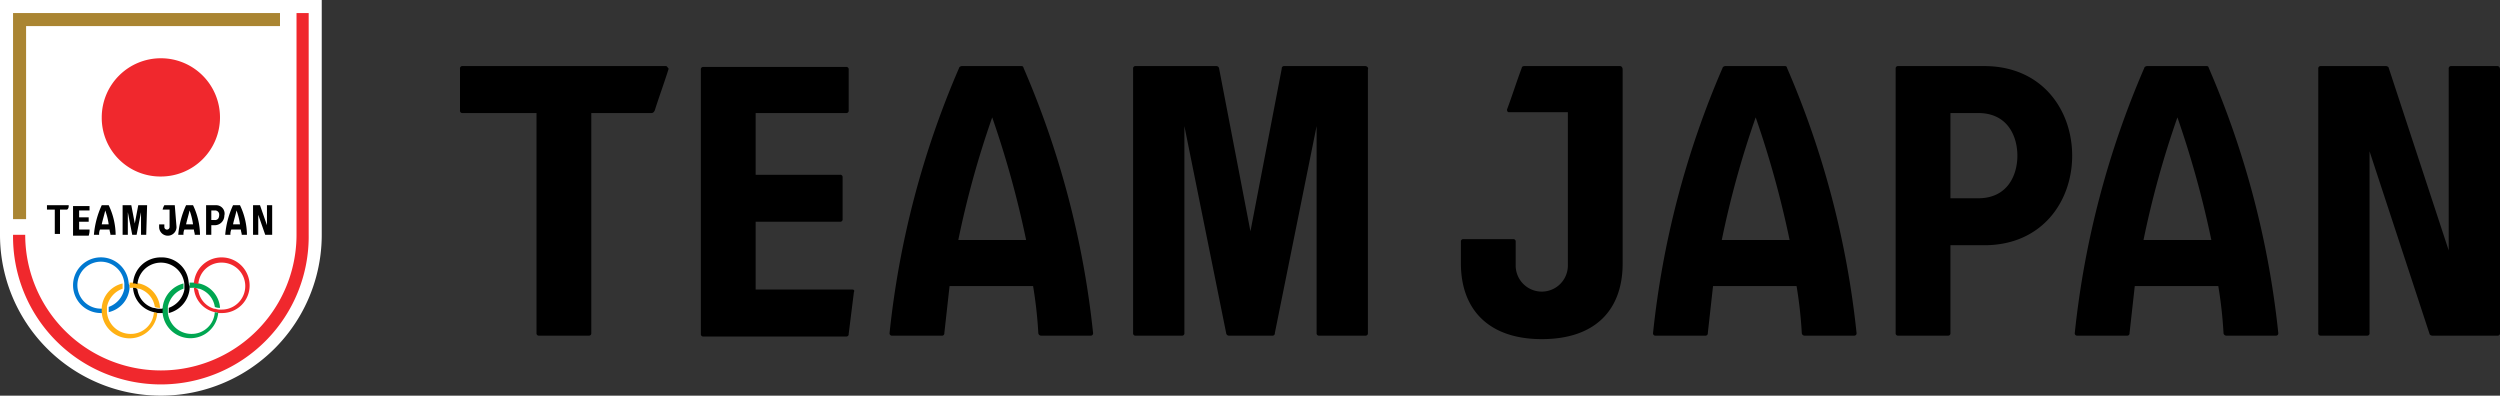 <svg xmlns="http://www.w3.org/2000/svg" width="227.473" height="36" viewBox="0 0 227.473 36">
  <rect x="0" y="0" width="227.473" height="36" fill="#333333" stroke="none"/>
  <g id="logo_team-japan" transform="translate(113.736 18)">
    <g id="グループ_16049" data-name="グループ 16049" transform="translate(-113.736 -18)">
      <g id="レイヤー_2" data-name="レイヤー 2">
        <g id="グループ_16047" data-name="グループ 16047">
          <path id="パス_55648" data-name="パス 55648" d="M0,0V21.363a14.637,14.637,0,0,0,29.275,0V0Z" fill="#fff"/>
          <path id="パス_55649" data-name="パス 55649" d="M17.08,17.46a5.38,5.38,0,1,0-5.38-5.38,5.336,5.336,0,0,0,5.38,5.38" transform="translate(-2.443 -1.399)" fill="#f0282d"/>
          <path id="パス_55650" data-name="パス 55650" d="M27.293,1.5V21.676a12.343,12.343,0,1,1-24.686,0H1.5a13.451,13.451,0,1,0,26.9,0V1.5Z" transform="translate(-0.313 -0.313)" fill="#f0282d"/>
          <path id="パス_55651" data-name="パス 55651" d="M2.687,20.252H1.5V1.5H25.79V2.687H2.687Z" transform="translate(-0.313 -0.313)" fill="#aa8532"/>
          <path id="パス_55652" data-name="パス 55652" d="M16.315,23.6h-.791l-.316,1.662L14.891,23.6H14.1v2.69h.475V24.233l.4,2.057h.4l.4-2.057V26.29h.475l.079-2.69h0" transform="translate(-2.944 -4.927)"/>
          <path id="パス_55653" data-name="パス 55653" d="M24.57,23.6H23.7v2.69h.475v-.87h.316a.876.876,0,0,0,.87-.87.763.763,0,0,0-.791-.949m-.079,1.345h-.316v-.87h.316a.369.369,0,0,1,.4.4c0,.237-.079.475-.4.475" transform="translate(-4.948 -4.927)"/>
          <path id="パス_55654" data-name="パス 55654" d="M30.841,23.6h-.475v1.82l-.633-1.82H29.1v2.69h.475V24.47l.633,1.82h.633V23.6h0" transform="translate(-6.076 -4.927)"/>
          <path id="パス_55655" data-name="パス 55655" d="M12.145,23.6h-.633a7.974,7.974,0,0,0-.712,2.69h.475a1,1,0,0,1,.079-.475h.87c0,.158.079.316.079.475h.475a6.389,6.389,0,0,0-.633-2.69h0m-.633,1.741c.079-.4.237-.87.316-1.266a5.927,5.927,0,0,1,.316,1.266Z" transform="translate(-2.255 -4.927)"/>
          <path id="パス_55656" data-name="パス 55656" d="M21.845,23.6h-.633a7.974,7.974,0,0,0-.712,2.69h.475a1,1,0,0,1,.079-.475h.87c0,.158.079.316.079.475h.475a6.389,6.389,0,0,0-.633-2.69h0m-.633,1.741c.079-.4.237-.87.316-1.266a5.927,5.927,0,0,1,.316,1.266Z" transform="translate(-4.28 -4.927)"/>
          <path id="パス_55657" data-name="パス 55657" d="M27.245,23.6h-.633a7.974,7.974,0,0,0-.712,2.69h.475a1,1,0,0,1,.079-.475h.87c0,.158.079.316.079.475h.475a6.389,6.389,0,0,0-.633-2.69h0m-.633,1.741c.079-.4.237-.87.316-1.266a5.928,5.928,0,0,1,.316,1.266Z" transform="translate(-5.408 -4.927)"/>
          <path id="パス_55658" data-name="パス 55658" d="M9.9,25.836H8.954v-.712h.87v-.4h-.87V24.1H9.9v-.4H8.4v2.69H9.824a1.545,1.545,0,0,0,.079-.554h0" transform="translate(-1.754 -4.948)"/>
          <path id="パス_55659" data-name="パス 55659" d="M7.378,23.6H5.4V24h.712v2.215h.475V24H7.22c.158-.079.158-.237.158-.4h0" transform="translate(-1.127 -4.927)"/>
          <path id="パス_55660" data-name="パス 55660" d="M19.724,23.6h-.949a1.337,1.337,0,0,0-.158.4h.633v1.582a.237.237,0,1,1-.475,0v-.237H18.3v.237a.791.791,0,1,0,1.582,0L19.724,23.6h0" transform="translate(-3.821 -4.927)"/>
          <path id="パス_55661" data-name="パス 55661" d="M21.958,32.975H22.2c.158,0,.316.079.475.079a2.056,2.056,0,0,1,1.424,1.662,1,1,0,0,0,.475.079,2.446,2.446,0,0,0-1.9-2.215c-.158,0-.237-.079-.4-.079H21.8v.475h.158" transform="translate(-4.552 -6.786)" fill="#00a651"/>
          <path id="パス_55662" data-name="パス 55662" d="M24.832,29.6A2.52,2.52,0,0,0,22.3,31.974a.593.593,0,0,1,.4.079,2.1,2.1,0,0,1,2.136-1.978,2.136,2.136,0,1,1,0,4.273h-.237c-.158,0-.316-.079-.475-.079A2.056,2.056,0,0,1,22.7,32.607c-.158-.237-.237-.237-.4-.237a2.446,2.446,0,0,0,1.9,2.215c.158,0,.237.079.4.079h.237a2.5,2.5,0,0,0,2.532-2.532A2.549,2.549,0,0,0,24.832,29.6" transform="translate(-4.656 -6.18)" fill="#f0282d"/>
          <path id="パス_55663" data-name="パス 55663" d="M13.464,31.974a2.534,2.534,0,1,0-2.532,2.69h.237v-.4h-.237a2.136,2.136,0,1,1,0-4.273,2.153,2.153,0,0,1,2.136,1.978v.475a2.19,2.19,0,0,1-1.424,1.662v.475a2.446,2.446,0,0,0,1.9-2.215v-.237a.245.245,0,0,1-.079-.158" transform="translate(-1.754 -6.18)" fill="#0078d0"/>
          <path id="パス_55664" data-name="パス 55664" d="M15.058,32.975H15.3c.158,0,.316.079.475.079a2.056,2.056,0,0,1,1.424,1.662,1,1,0,0,0,.475.079,2.446,2.446,0,0,0-1.9-2.215c-.158,0-.237-.079-.4-.079H14.9v.4c0,.079.079.079.158.079" transform="translate(-3.111 -6.786)" fill="#ffb114"/>
          <path id="パス_55665" data-name="パス 55665" d="M16.447,35.211a2.1,2.1,0,0,1-2.136,1.978,2.153,2.153,0,0,1-2.136-1.978v-.475A2.19,2.19,0,0,1,13.6,33.075V32.6a2.446,2.446,0,0,0-1.9,2.215v.4a2.537,2.537,0,0,0,5.064,0c0,.079-.158,0-.316,0" transform="translate(-2.443 -6.807)" fill="#ffb114"/>
          <path id="パス_55666" data-name="パス 55666" d="M17.832,35h-.237c-.158,0-.316-.079-.475-.079A2.056,2.056,0,0,1,15.7,33.258c-.079-.158-.237-.158-.4-.158a2.446,2.446,0,0,0,1.9,2.215c.158,0,.237.079.4.079h.475V34.92a.291.291,0,0,1-.237.079" transform="translate(-3.195 -6.911)"/>
          <path id="パス_55667" data-name="パス 55667" d="M20.364,31.895A2.453,2.453,0,0,0,17.832,29.6,2.52,2.52,0,0,0,15.3,31.974a.593.593,0,0,1,.4.079,2.143,2.143,0,0,1,4.273,0v.475a2.19,2.19,0,0,1-1.424,1.662v.475a2.528,2.528,0,0,0,1.9-2.215v-.237a.6.6,0,0,1-.079-.316" transform="translate(-3.195 -6.18)"/>
          <path id="パス_55668" data-name="パス 55668" d="M23.447,35.211a2.1,2.1,0,0,1-2.136,1.978,2.153,2.153,0,0,1-2.136-1.978v-.475A2.19,2.19,0,0,1,20.6,33.075V32.6a2.528,2.528,0,0,0-1.9,2.215v.475a2.541,2.541,0,0,0,5.064-.079c-.079.079-.237,0-.316,0" transform="translate(-3.904 -6.807)" fill="#00a651"/>
        </g>
      </g>
      <g id="レイヤー_3" data-name="レイヤー 3" transform="translate(41.855 6.013)">
        <g id="グループ_16048" data-name="グループ 16048" transform="translate(0 0)">
          <path id="パス_55669" data-name="パス 55669" d="M151.425,7.6h-7.358a.21.21,0,0,0-.237.237l-2.848,14.8-2.848-14.8A.253.253,0,0,0,137.9,7.6h-7.358a.21.21,0,0,0-.237.237V31.89a.21.21,0,0,0,.237.237h4.193a.21.21,0,0,0,.237-.237V13.059l3.8,18.831a.253.253,0,0,0,.237.237h3.956a.21.21,0,0,0,.237-.237l3.8-18.831V31.89a.21.21,0,0,0,.237.237h4.193a.21.21,0,0,0,.237-.237V7.916c.079-.158-.079-.316-.237-.316" transform="translate(-69.06 -7.6)"/>
          <path id="パス_55670" data-name="パス 55670" d="M226.07,7.6h-7.833a.21.21,0,0,0-.237.237V31.89a.21.21,0,0,0,.237.237h4.51a.21.21,0,0,0,.237-.237V23.9h3.086c5.222,0,7.991-3.956,7.991-8.149S231.292,7.6,226.07,7.6m-.554,12.026h-2.532V11.873h2.532c2.69,0,3.56,2.136,3.56,3.877s-.87,3.877-3.56,3.877" transform="translate(-87.371 -7.6)"/>
          <path id="パス_55671" data-name="パス 55671" d="M282.9,7.6h-4.193a.21.21,0,0,0-.237.237V24.374L273.009,7.758c0-.079-.158-.158-.237-.158h-5.934a.21.21,0,0,0-.237.237V31.89a.21.21,0,0,0,.237.237h4.193a.21.21,0,0,0,.237-.237V15.354l5.459,16.615c0,.079.158.158.237.158H282.9a.21.21,0,0,0,.237-.237V7.916c0-.158-.079-.316-.237-.316" transform="translate(-97.519 -7.6)"/>
          <path id="パス_55672" data-name="パス 55672" d="M114.326,7.6h-5.459c-.079,0-.237.079-.237.158A82.251,82.251,0,0,0,102.3,31.89a.21.21,0,0,0,.237.237h4.51a.21.21,0,0,0,.237-.237l.475-4.273h7.6a39.2,39.2,0,0,1,.475,4.273.253.253,0,0,0,.237.237h4.51a.21.21,0,0,0,.237-.237,82.251,82.251,0,0,0-6.33-24.132.17.17,0,0,0-.158-.158m-5.776,15.824a85.841,85.841,0,0,1,3.086-11.156,89.461,89.461,0,0,1,3.086,11.156Z" transform="translate(-63.214 -7.6)"/>
          <path id="パス_55673" data-name="パス 55673" d="M202.126,7.6h-5.459c-.079,0-.237.079-.237.158A82.252,82.252,0,0,0,190.1,31.89a.21.21,0,0,0,.237.237h4.51a.21.21,0,0,0,.237-.237l.475-4.273h7.6a39.194,39.194,0,0,1,.475,4.273.253.253,0,0,0,.237.237h4.51a.21.21,0,0,0,.237-.237,82.253,82.253,0,0,0-6.33-24.132.17.17,0,0,0-.158-.158m-5.776,15.824a85.841,85.841,0,0,1,3.086-11.156,89.468,89.468,0,0,1,3.086,11.156Z" transform="translate(-81.546 -7.6)"/>
          <path id="パス_55674" data-name="パス 55674" d="M250.626,7.6h-5.459c-.079,0-.237.079-.237.158A82.249,82.249,0,0,0,238.6,31.89a.21.21,0,0,0,.237.237h4.51a.21.21,0,0,0,.237-.237l.475-4.273h7.6a39.19,39.19,0,0,1,.475,4.273.253.253,0,0,0,.237.237h4.51a.21.21,0,0,0,.237-.237,82.255,82.255,0,0,0-6.33-24.132.17.17,0,0,0-.158-.158m-5.776,15.824a85.843,85.843,0,0,1,3.086-11.156,89.457,89.457,0,0,1,3.086,11.156Z" transform="translate(-91.673 -7.6)"/>
          <path id="パス_55675" data-name="パス 55675" d="M94.367,27.955H85.585V21.784h7.675a.21.21,0,0,0,.237-.237v-3.8a.21.21,0,0,0-.237-.237H85.585V11.893h8.229a.21.21,0,0,0,.237-.237V7.937a.21.21,0,0,0-.237-.237H80.837a.21.21,0,0,0-.237.237V31.99a.21.21,0,0,0,.237.237H93.813a.21.21,0,0,0,.237-.237l.475-3.8c.079-.158,0-.237-.158-.237" transform="translate(-58.684 -7.621)"/>
          <path id="パス_55676" data-name="パス 55676" d="M71.652,7.6H53.137a.21.21,0,0,0-.237.237v3.8a.21.21,0,0,0,.237.237h6.725V31.89a.21.21,0,0,0,.237.237h4.51a.21.21,0,0,0,.237-.237V11.873h5.459c.158,0,.237-.079.316-.237.4-1.266.87-2.532,1.266-3.8-.079-.079-.158-.237-.237-.237" transform="translate(-52.9 -7.6)"/>
          <path id="パス_55677" data-name="パス 55677" d="M182.479,7.6h-8.7c-.158,0-.237.079-.237.158-.475,1.266-.87,2.532-1.345,3.8,0,.158.079.237.158.237h5.38v14a2.374,2.374,0,0,1-4.747,0V23.582a.21.21,0,0,0-.237-.237h-4.51a.21.21,0,0,0-.237.237V25.56c0,4.193,2.532,6.884,7.358,6.884,4.905,0,7.358-2.69,7.358-6.884V7.916c0-.158-.079-.316-.237-.316" transform="translate(-76.932 -7.6)"/>
        </g>
      </g>
    </g>
  </g>
</svg>
